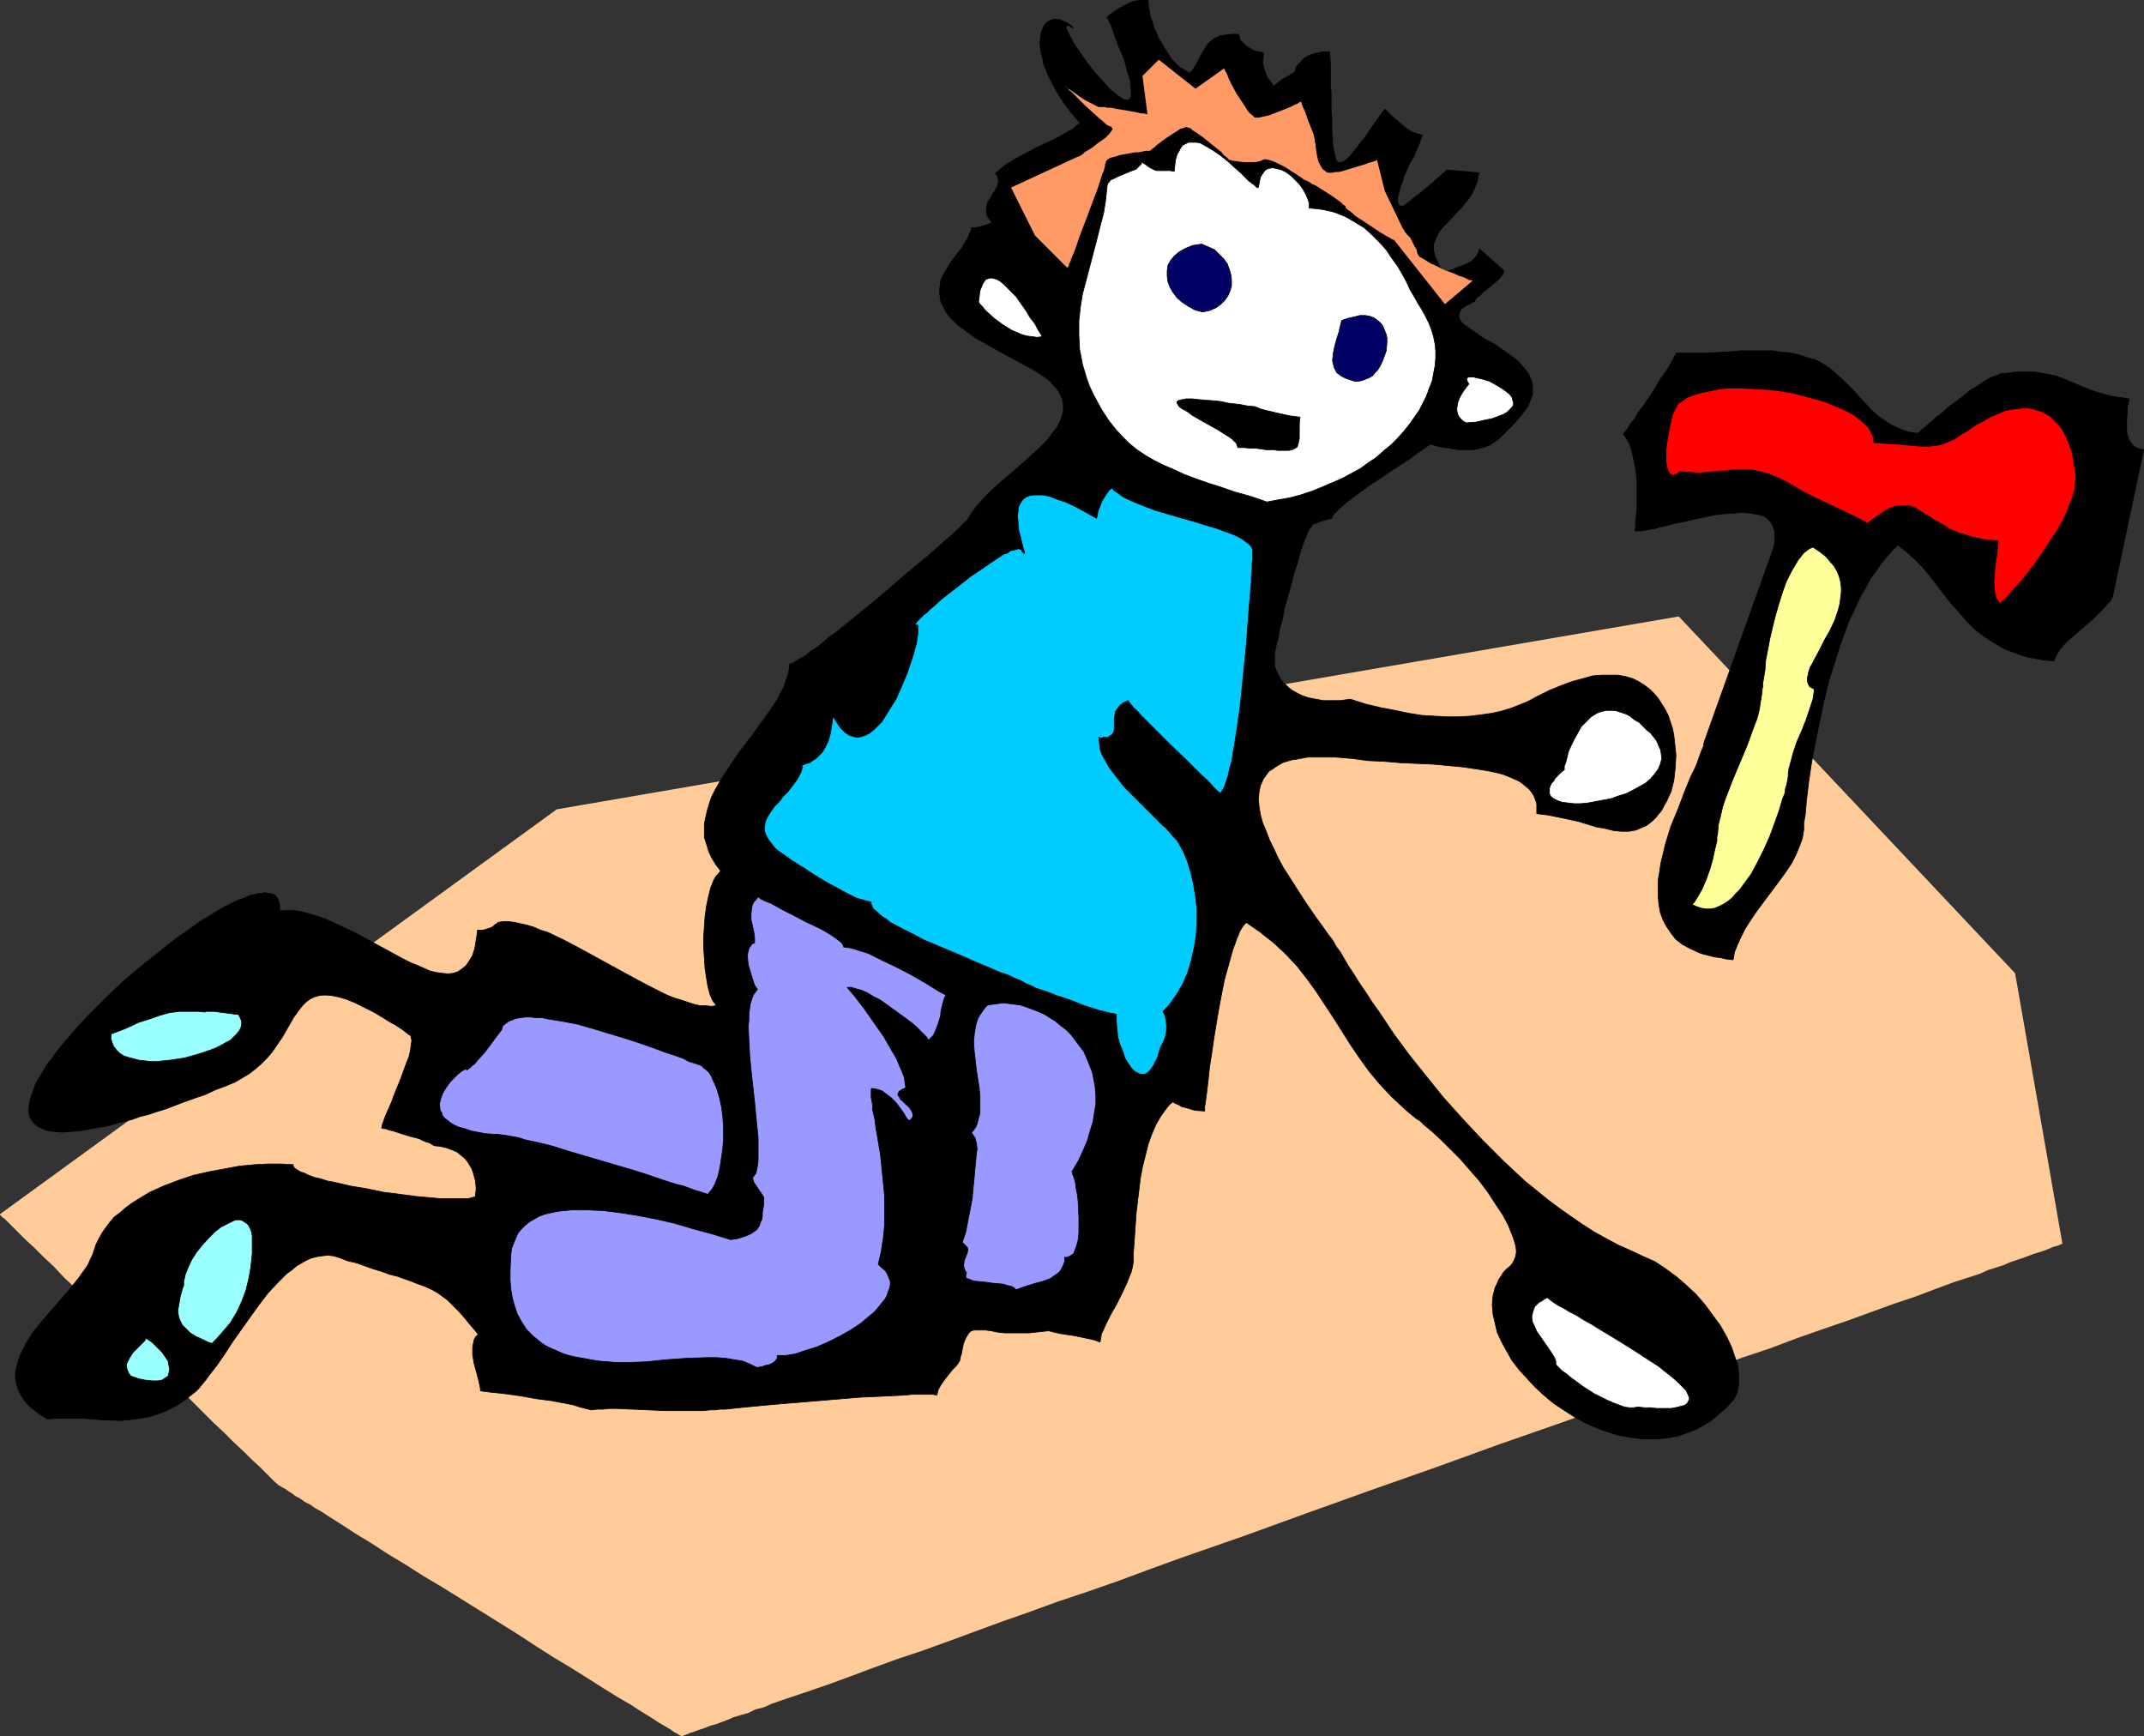 <?xml version="1.0" encoding="UTF-8" standalone="no"?>
<svg
   version="1.0"
   width="129.745mm"
   height="105.058mm"
   id="svg21"
   sodipodi:docname="Hammering.wmf"
   xmlns:inkscape="http://www.inkscape.org/namespaces/inkscape"
   xmlns:sodipodi="http://sodipodi.sourceforge.net/DTD/sodipodi-0.dtd"
   xmlns="http://www.w3.org/2000/svg"
   xmlns:svg="http://www.w3.org/2000/svg">
  <rect width="100%" height="100%" fill="#333333" stroke="none"/>
  <sodipodi:namedview
     id="namedview21"
     pagecolor="#ffffff"
     bordercolor="#000000"
     borderopacity="0.25"
     inkscape:showpageshadow="2"
     inkscape:pageopacity="0.0"
     inkscape:pagecheckerboard="0"
     inkscape:deskcolor="#d1d1d1"
     inkscape:document-units="mm" />
  <defs
     id="defs1">
    <pattern
       id="WMFhbasepattern"
       patternUnits="userSpaceOnUse"
       width="6"
       height="6"
       x="0"
       y="0" />
  </defs>
  <path
     style="fill:#ffcc99;fill-opacity:1;fill-rule:evenodd;stroke:none"
     d="M 383.961,140.973 127.341,185.083 0,277.665 v 0.162 l 0.162,0.162 0.162,0.162 0.323,0.323 0.485,0.323 0.485,0.485 0.485,0.485 0.646,0.646 0.646,0.646 0.808,0.808 1.616,1.616 1.939,1.777 2.101,2.1 2.424,2.262 2.424,2.585 2.586,2.424 2.747,2.747 2.909,2.747 2.909,2.747 11.797,11.633 3.07,2.747 2.747,2.747 2.747,2.747 2.586,2.585 2.586,2.424 2.262,2.262 2.101,1.939 1.939,1.939 1.778,1.616 0.808,0.808 0.646,0.646 0.646,0.646 0.485,0.485 0.485,0.485 0.323,0.323 0.323,0.323 0.323,0.162 v 0.162 h 0.162 v 0.162 h 0.162 l 0.323,0.162 0.485,0.323 0.646,0.323 0.646,0.485 0.808,0.485 0.808,0.646 0.97,0.485 1.131,0.808 1.293,0.646 1.131,0.808 1.454,0.808 1.454,0.969 3.07,1.939 3.232,2.1 3.717,2.262 3.717,2.424 4.04,2.424 4.04,2.585 4.363,2.585 8.565,5.332 8.565,5.332 4.202,2.747 4.04,2.585 4.04,2.424 3.878,2.424 3.555,2.262 3.394,2.1 3.07,1.777 1.454,0.969 1.293,0.808 1.293,0.808 1.293,0.808 0.97,0.646 1.131,0.646 0.808,0.485 0.808,0.485 0.646,0.485 0.646,0.323 0.485,0.323 0.323,0.162 0.162,0.162 v 0 h 0.162 0.162 l 0.162,-0.162 0.485,-0.162 0.485,-0.162 0.646,-0.323 0.646,-0.162 0.808,-0.323 0.97,-0.323 0.97,-0.323 1.131,-0.485 1.293,-0.323 1.293,-0.485 1.293,-0.485 1.454,-0.646 1.616,-0.485 1.778,-0.485 1.616,-0.808 1.939,-0.485 1.778,-0.808 4.202,-1.454 4.363,-1.454 4.686,-1.616 4.848,-1.777 5.171,-1.939 5.333,-1.939 5.818,-1.939 5.818,-2.1 6.141,-2.262 6.141,-2.262 6.464,-2.262 6.626,-2.424 6.787,-2.262 6.949,-2.424 6.949,-2.585 7.11,-2.585 14.382,-5.009 14.706,-5.332 14.867,-5.332 14.706,-5.17 14.706,-5.332 14.382,-5.009 7.11,-2.585 7.11,-2.424 6.787,-2.585 6.787,-2.424 6.626,-2.262 6.464,-2.424 6.302,-2.1 5.979,-2.262 5.979,-2.1 5.656,-1.939 5.333,-1.939 5.333,-1.939 4.848,-1.616 4.686,-1.777 4.363,-1.616 4.04,-1.293 1.939,-0.646 1.778,-0.808 3.555,-1.131 1.454,-0.646 1.454,-0.485 1.454,-0.485 1.293,-0.485 1.293,-0.485 1.131,-0.323 0.97,-0.323 0.808,-0.323 0.808,-0.323 0.808,-0.323 0.646,-0.162 0.485,-0.162 0.323,-0.162 0.323,-0.162 h 0.162 v 0 l -10.827,-61.883 z"
     id="path1" />
  <path
     style="fill:#000000;fill-opacity:1;fill-rule:evenodd;stroke:#000000;stroke-width:0.162px;stroke-linecap:round;stroke-linejoin:round;stroke-miterlimit:4;stroke-dasharray:none;stroke-opacity:1"
     d="m 458.782,85.392 2.424,-0.323 h 2.262 1.939 l 1.778,0.323 1.778,0.323 1.454,0.323 2.909,1.131 1.454,0.646 1.454,0.646 3.07,1.131 1.616,0.485 1.778,0.485 2.101,0.323 2.101,0.323 v 0.485 l -0.162,0.646 -0.162,0.646 v 0.969 l -0.162,1.777 v 1.939 0.969 l 0.162,0.969 0.323,0.808 0.323,0.646 0.646,0.808 0.646,0.485 0.808,0.323 0.97,0.162 -6.949,32.799 -0.162,0.808 -0.485,0.969 -0.808,0.808 -0.808,0.969 -0.97,0.969 -1.131,1.131 -2.424,2.1 -2.424,2.1 -1.131,0.969 -0.97,0.969 -0.808,0.969 -0.646,0.969 -0.485,0.969 -0.323,0.808 -1.939,-0.162 -1.939,-0.323 -1.778,-0.323 -1.778,-0.485 -1.616,-0.646 -1.454,-0.485 -1.454,-0.646 -1.293,-0.808 -2.586,-1.616 -2.262,-1.777 -1.939,-1.939 -1.778,-2.1 -1.778,-1.939 -1.616,-2.1 -3.232,-4.201 -1.616,-1.939 -1.778,-1.777 -1.778,-1.616 -2.101,-1.616 -1.293,1.293 -1.293,1.454 -1.293,1.616 -1.131,1.616 -1.293,1.777 -0.97,1.939 -1.131,1.777 -0.97,2.1 -1.939,4.201 -1.616,4.362 -1.454,4.524 -1.454,4.686 -1.131,4.686 -0.97,4.686 -0.97,4.686 -0.808,4.362 -0.646,4.362 -0.485,4.039 -0.162,1.777 -0.162,1.939 -0.323,1.616 v 1.616 l -0.323,1.939 -0.646,1.777 -0.808,1.939 -0.97,1.939 -1.293,1.939 -1.293,1.777 -5.656,7.594 -1.293,1.939 -1.131,1.777 -0.97,1.939 -0.808,1.777 -0.646,1.616 -0.323,1.777 -1.454,-0.162 -1.454,-0.323 -1.293,-0.162 -1.293,-0.323 -1.293,-0.323 -0.97,-0.323 -2.101,-0.969 -1.778,-0.969 -1.454,-1.131 -1.131,-1.454 -0.97,-1.454 -0.808,-1.454 -0.646,-1.777 -0.323,-1.777 -0.162,-1.777 v -1.939 -1.939 l 0.323,-1.939 0.323,-2.1 0.485,-1.939 0.485,-2.1 1.293,-4.201 1.616,-3.878 1.454,-3.878 1.454,-3.555 0.808,-1.616 0.646,-1.454 0.485,-1.454 0.485,-1.293 0.485,-1.131 0.162,-0.969 15.837,-44.271 0.323,-1.293 v -1.293 -1.293 l -0.323,-0.969 -0.323,-0.808 -0.485,-0.646 -0.646,-0.646 -0.808,-0.485 -0.97,-0.323 -0.97,-0.162 -1.131,-0.162 -1.131,-0.162 h -1.293 l -1.293,0.162 -2.909,0.162 -2.909,0.485 -2.909,0.646 -2.909,0.646 -2.909,0.646 -2.586,0.646 -1.131,0.323 -1.131,0.162 -0.97,0.162 -0.808,0.162 h -0.808 -0.646 l 0.162,-0.969 v -1.293 l 0.162,-1.293 0.162,-1.454 v -2.908 -3.231 l -0.323,-3.231 -0.323,-1.454 -0.323,-1.454 -0.323,-1.454 -0.485,-1.293 -0.646,-1.131 -0.646,-0.969 0.323,-0.485 0.646,-0.808 0.646,-1.131 0.97,-1.131 0.808,-1.454 1.131,-1.454 2.101,-3.07 1.939,-3.231 0.97,-1.293 0.808,-1.293 0.646,-1.131 0.485,-0.969 0.485,-0.808 v -0.162 -0.162 h 2.101 1.778 3.717 l 3.717,-0.162 3.555,-0.323 h 3.555 3.717 l 1.939,0.323 2.101,0.162 2.101,0.485 1.939,0.646 1.778,0.485 1.778,0.969 1.454,0.969 1.454,1.293 1.454,1.293 1.293,1.293 1.454,1.454 1.293,1.454 2.747,2.908 1.454,1.293 1.616,1.131 1.616,0.969 1.778,0.808 1.778,0.646 2.101,0.323 0.162,-0.162 0.323,-0.162 0.646,-0.646 0.485,-0.323 0.485,-0.485 1.131,-0.969 1.293,-1.131 0.646,-0.485 0.808,-0.646 1.454,-1.293 1.616,-1.131 3.232,-2.585 1.616,-0.969 1.454,-0.969 1.454,-0.808 1.293,-0.485 1.131,-0.485 h 0.485 z"
     id="path2" />
  <path
     style="fill:#000000;fill-opacity:1;fill-rule:evenodd;stroke:#000000;stroke-width:0.162px;stroke-linecap:round;stroke-linejoin:round;stroke-miterlimit:4;stroke-dasharray:none;stroke-opacity:1"
     d="m 296.212,16.4 0.162,-0.808 0.485,-0.808 0.808,-0.808 0.808,-0.808 1.293,-0.646 1.131,-0.323 1.616,-0.323 h 1.616 l 0.162,2.585 v 2.424 2.262 l 0.162,2.1 v 2.1 1.777 l 0.162,1.777 v 1.616 1.454 l 0.162,1.454 v 1.131 l 0.162,1.131 0.162,0.808 0.162,0.808 0.162,0.808 0.162,0.485 0.162,0.323 0.323,0.162 0.323,0.162 0.485,-0.162 0.485,-0.162 0.485,-0.323 0.485,-0.485 0.646,-0.646 0.646,-0.808 0.808,-0.969 0.808,-1.131 0.97,-1.131 0.97,-1.454 0.97,-1.454 1.293,-1.777 1.293,-1.777 0.646,0.646 0.808,0.808 1.131,0.969 1.131,0.969 1.131,0.969 1.293,0.808 1.293,0.485 0.646,0.162 0.485,0.162 -0.162,0.485 -0.323,0.808 -0.323,0.969 -0.646,1.293 -0.485,1.293 -0.808,1.293 -1.293,2.908 -0.485,1.454 -0.485,1.293 -0.323,1.293 -0.323,1.131 v 0.808 l 0.162,0.646 0.162,0.323 0.323,0.162 h 0.323 0.485 v 0 l 0.323,-0.323 0.485,-0.323 0.646,-0.485 0.646,-0.646 0.97,-0.646 3.555,-2.908 0.646,-0.646 0.808,-0.646 0.646,-0.646 0.485,-0.323 0.323,-0.323 0.162,-0.323 7.434,0.646 -0.162,0.969 -0.162,0.969 -0.646,1.616 -0.808,1.616 -0.97,1.293 -1.131,1.454 -1.131,1.131 -2.262,2.424 -1.131,1.131 -0.808,1.131 -0.646,1.293 -0.485,1.293 v 0.646 0.808 l 0.162,0.646 0.162,0.808 0.485,0.808 0.323,0.969 0.646,0.808 0.646,0.969 2.586,-0.969 1.293,-0.485 1.293,-0.485 1.131,-0.646 0.808,-0.808 0.646,-0.969 0.162,-0.485 0.162,-0.485 5.494,4.847 v 0.485 l -0.162,0.485 -0.485,0.485 -0.323,0.485 -1.131,0.969 -1.131,0.969 -1.293,0.969 -0.97,0.969 -0.485,0.323 -0.323,0.323 -0.162,0.323 -0.162,0.323 -1.293,0.646 -0.97,0.485 -0.808,0.646 -0.323,0.646 -0.162,0.485 v 0.646 l 0.162,0.485 0.323,0.646 0.646,0.646 0.808,0.485 0.808,0.646 0.97,0.646 2.101,1.454 2.424,1.293 2.262,1.616 2.262,1.616 0.97,0.808 0.808,0.969 0.808,0.969 0.646,0.969 0.485,1.131 0.323,0.969 v 1.131 1.293 l -0.485,1.131 -0.485,1.454 -0.97,1.293 -1.131,1.454 -1.454,1.616 -1.616,1.616 -1.616,1.616 -0.97,0.646 -0.97,0.646 -1.131,0.485 -1.293,0.323 -1.454,0.323 h -1.616 -1.778 l -1.778,-0.323 -2.262,-0.323 -2.424,-0.646 -0.323,0.323 -0.323,0.162 -1.131,0.808 -1.454,0.969 -1.454,1.131 -1.778,1.131 -1.939,1.293 -3.878,2.585 -1.939,1.293 -1.778,1.293 -1.778,1.293 -1.454,1.131 -1.293,1.131 -0.97,0.969 -0.485,0.485 -0.323,0.323 -0.162,0.485 v 0.162 l -0.646,0.162 -0.646,0.162 -1.616,0.485 -0.646,0.323 -0.646,0.162 -0.323,0.323 -0.162,0.323 -0.162,0.162 -0.162,0.162 -0.162,0.323 -0.323,0.485 -0.162,0.485 -0.323,0.808 -0.323,0.808 -0.323,0.808 -0.646,1.939 -0.646,2.424 -0.808,2.424 -0.646,2.585 -1.454,5.17 -0.485,2.585 -0.646,2.262 -0.323,2.1 -0.323,0.969 -0.162,0.808 -0.162,0.808 -0.162,0.646 v 0.646 0.323 0.969 1.131 l 0.323,0.969 0.485,0.969 0.485,0.969 0.808,0.969 0.808,0.808 0.97,0.808 1.131,0.646 1.293,0.646 1.454,0.485 1.616,0.323 1.778,0.323 h 1.778 2.101 l 2.262,-0.323 3.555,1.131 3.394,0.808 3.394,0.646 3.07,0.646 3.07,0.485 2.909,0.162 2.909,0.162 h 2.586 l 2.586,-0.162 2.586,-0.323 2.262,-0.323 2.262,-0.485 2.101,-0.646 2.101,-0.808 1.939,-0.808 1.778,-0.969 2.909,-1.454 2.747,-1.131 2.586,-0.969 2.424,-0.646 2.262,-0.646 2.101,-0.162 h 1.939 1.778 l 1.778,0.323 1.616,0.485 1.293,0.646 1.293,0.808 1.293,0.969 0.97,0.969 0.97,1.131 0.808,1.293 0.808,1.293 0.646,1.293 0.485,1.454 0.485,1.454 0.323,1.616 0.162,1.454 0.323,3.07 -0.162,2.908 -0.162,1.454 -0.162,1.454 -0.646,2.585 -0.485,0.969 -0.485,1.131 -0.646,1.131 -0.485,0.969 -0.808,0.969 -0.646,0.808 -0.646,0.646 -0.808,0.646 -0.646,0.485 -0.808,0.323 -1.454,0.646 -1.616,0.323 h -1.778 l -1.778,-0.162 -1.939,-0.485 -1.939,-0.323 -2.101,-0.646 -2.101,-0.646 -2.262,-0.485 -2.262,-0.485 -2.424,-0.485 -2.586,-0.323 v -1.131 -1.131 l -0.323,-0.969 -0.323,-0.808 -0.485,-0.808 -0.646,-0.808 -0.808,-0.646 -0.97,-0.808 -0.808,-0.485 -1.131,-0.485 -1.131,-0.485 -1.293,-0.485 -1.293,-0.323 -1.454,-0.323 -2.909,-0.485 -3.232,-0.485 -3.394,-0.323 -3.555,-0.323 -3.717,-0.162 -3.717,-0.162 -3.717,-0.323 -3.717,-0.162 -3.555,-0.485 -1.939,-0.162 -1.939,-0.162 h -1.616 -1.778 -1.454 -1.454 l -2.586,0.485 -1.131,0.162 -1.131,0.323 -0.97,0.323 -0.808,0.485 -0.808,0.485 -0.646,0.485 -0.808,0.485 -0.485,0.646 -0.808,1.131 -0.646,1.454 -0.323,1.454 -0.162,1.777 0.162,1.616 0.323,1.939 0.485,1.777 0.808,1.939 0.808,2.1 0.97,1.939 0.97,2.1 1.131,2.1 2.586,4.039 2.586,4.039 2.586,3.716 1.293,1.777 1.131,1.616 1.131,1.454 0.808,1.454 0.97,1.293 0.646,1.131 1.131,1.939 1.293,1.939 1.293,2.1 1.454,2.1 1.454,2.262 1.616,2.262 3.232,4.847 3.555,4.847 3.878,4.847 4.04,5.009 4.363,4.847 4.525,4.847 4.848,4.847 4.848,4.524 2.586,2.1 2.586,2.1 2.586,1.939 2.747,1.939 2.586,1.777 2.747,1.777 2.909,1.616 2.747,1.454 2.909,1.293 2.747,1.293 2.586,1.131 2.424,1.616 2.424,1.777 2.262,1.939 2.262,2.1 2.101,2.424 1.778,2.424 1.778,2.424 1.454,2.585 1.131,2.424 0.808,2.424 0.485,1.293 0.162,1.131 0.162,1.131 v 1.131 0.969 l -0.162,0.969 -0.162,0.969 -0.323,0.808 -0.485,0.969 -0.646,0.646 -1.131,1.293 -1.131,0.969 -1.131,0.969 -1.131,0.969 -1.293,0.808 -1.131,0.646 -1.293,0.646 -1.293,0.485 -2.586,0.969 -2.747,0.485 -2.586,0.162 h -2.747 l -2.747,-0.323 -2.586,-0.485 -2.747,-0.808 -2.586,-0.969 -2.586,-1.131 -2.586,-1.454 -2.262,-1.454 -2.424,-1.616 -2.101,-1.777 -2.101,-1.939 -1.778,-1.939 -1.778,-1.939 -1.616,-2.1 -1.293,-2.262 -1.131,-2.1 -0.97,-2.1 -0.485,-2.1 -0.485,-2.1 -0.162,-2.1 0.162,-1.939 0.485,-1.939 0.485,-0.969 0.323,-0.808 0.646,-0.969 0.485,-0.808 0.808,-0.808 0.808,-0.646 0.485,-0.646 0.323,-0.646 0.323,-0.808 0.162,-0.808 v -0.808 l -0.162,-0.969 -0.323,-1.131 -0.323,-0.969 -0.485,-1.131 -0.485,-1.293 -1.293,-2.424 -1.616,-2.424 -1.778,-2.747 -1.939,-2.585 -2.262,-2.585 -2.101,-2.424 -2.262,-2.262 -2.101,-2.1 -2.101,-1.939 -0.97,-0.808 -0.97,-0.808 -0.808,-0.808 -0.808,-0.485 -1.616,-1.293 -1.454,-1.293 -2.747,-2.585 -2.586,-2.747 -2.424,-2.908 -2.101,-2.908 -2.101,-3.07 -3.878,-6.14 -4.04,-6.14 -2.101,-2.908 -2.262,-2.908 -2.586,-2.747 -2.747,-2.585 -1.454,-1.131 -1.616,-1.293 -1.616,-1.131 -1.616,-1.131 -0.485,0.485 -0.485,0.646 -0.485,0.808 -0.323,0.808 -0.485,1.131 -0.323,0.969 -0.485,1.293 -0.323,1.131 -0.808,2.908 -0.808,2.908 -0.646,3.231 -0.646,3.393 -1.131,6.786 -0.485,3.393 -0.485,3.07 -0.323,3.07 -0.323,2.747 -0.162,1.293 -0.162,1.131 -0.162,0.969 v 0.969 l -2.262,-0.162 -2.101,-0.646 -0.808,-0.162 -0.808,-0.485 -0.808,-0.323 -0.485,-0.323 -0.808,0.646 -0.646,0.808 -1.293,1.777 -1.131,1.939 -0.97,2.262 -0.808,2.262 -0.646,2.585 -0.646,2.585 -0.485,2.585 -0.646,5.332 -0.323,2.747 -0.162,2.424 -0.162,2.424 -0.162,2.262 -0.162,2.1 v 1.777 l -0.162,1.131 -0.323,1.293 -0.485,1.131 -0.485,1.293 -1.131,2.424 -1.293,2.585 -1.293,2.262 -1.131,2.262 -0.485,1.131 -0.485,0.969 -0.162,0.969 -0.162,0.969 -1.293,-0.485 -1.454,-0.323 -3.07,-0.646 -3.232,-0.485 -1.454,-0.323 -1.293,-0.323 -1.454,0.162 -1.454,0.162 -1.454,0.162 h -1.293 -1.131 -1.131 -2.101 l -1.616,-0.162 -1.454,-0.323 -1.293,-0.162 h -1.131 -0.97 -0.646 l -0.808,0.323 -0.485,0.646 -0.485,0.808 -0.485,1.131 -0.162,0.646 -0.162,0.808 -0.162,0.969 -0.323,0.969 v 0.323 l -0.162,0.485 -0.646,0.969 -0.97,0.969 -1.778,2.262 -0.808,1.131 -0.646,1.131 -0.162,0.646 -0.162,0.646 -0.97,-0.162 h -4.686 l -1.454,0.162 -3.232,0.162 -3.394,0.162 -3.717,0.162 -3.878,0.323 -3.878,0.323 -7.757,0.646 -3.878,0.323 -3.555,0.323 -3.394,0.323 -3.07,0.323 -1.454,0.162 h -1.293 l -1.131,0.162 h -1.131 l -1.454,0.162 h -1.616 -3.555 -3.717 l -3.717,-0.162 -3.717,-0.162 -3.555,-0.162 h -1.778 l -1.454,0.162 h -1.293 l -1.293,0.162 -1.293,-0.323 -1.293,-0.323 -1.454,-0.485 -1.616,-0.323 -3.394,-0.646 -3.717,-0.485 -3.555,-0.646 -3.555,-0.485 -1.454,-0.162 -1.616,-0.162 -1.293,-0.162 -1.131,-0.162 v -0.485 l -0.162,-0.808 -0.323,-1.454 -0.485,-1.777 -0.485,-1.777 -0.323,-1.939 v -0.969 -0.808 l 0.162,-0.808 0.162,-0.808 0.323,-0.646 0.646,-0.646 -0.808,-0.969 -0.97,-1.131 -1.454,-1.777 -1.293,-1.454 -1.293,-1.293 -1.131,-1.131 -1.293,-0.969 -1.131,-0.808 -1.454,-0.808 -1.454,-0.646 -1.778,-0.646 -2.101,-0.808 -0.97,-0.323 -1.293,-0.485 -1.293,-0.323 -0.646,-0.162 -0.808,-0.323 -1.454,-0.485 -1.616,-0.485 -1.778,-0.646 -1.778,-0.646 -2.101,-0.485 -2.101,-0.808 -1.131,-0.323 -1.293,-0.162 -1.293,0.162 -1.131,0.162 -1.293,0.323 -1.131,0.485 -1.131,0.646 -1.131,0.646 -1.131,0.969 -1.131,0.808 -2.262,2.262 -2.101,2.262 -2.101,2.747 -4.04,5.655 -1.939,2.747 -1.778,2.747 -1.778,2.585 -1.778,2.262 -0.808,1.131 -0.808,0.969 -0.646,0.808 -0.808,0.808 -2.262,1.777 -2.101,1.454 -2.262,1.131 -2.101,0.808 -2.101,0.646 -2.101,0.323 -2.262,0.323 -2.101,0.162 -4.363,-0.162 -4.04,-0.323 h -4.202 -2.101 l -1.939,0.162 -1.778,-1.131 -1.454,-1.131 -1.293,-1.131 -0.97,-1.293 -0.808,-1.293 -0.485,-1.131 -0.323,-1.293 -0.162,-1.293 v -1.131 l 0.323,-1.293 0.323,-1.293 0.485,-1.293 0.646,-1.293 0.646,-1.293 1.616,-2.585 2.101,-2.585 2.101,-2.424 2.101,-2.424 2.101,-2.424 1.939,-2.424 0.808,-1.131 0.808,-1.131 0.646,-0.969 0.485,-1.131 0.485,-0.969 0.323,-0.969 0.485,-1.454 0.646,-1.293 0.808,-1.454 0.808,-1.131 0.97,-1.293 0.97,-1.131 1.293,-0.969 1.293,-1.131 1.293,-0.969 1.293,-0.808 2.909,-1.777 3.232,-1.454 3.394,-1.293 3.394,-1.131 3.555,-0.808 3.555,-0.646 3.394,-0.646 3.394,-0.323 3.07,-0.162 h 3.07 l 2.747,0.162 v 0.323 l 0.323,0.485 0.485,0.323 0.808,0.485 0.97,0.323 0.97,0.485 1.293,0.485 1.454,0.323 1.454,0.485 1.778,0.323 3.394,0.808 3.878,0.646 3.878,0.808 3.878,0.485 3.717,0.485 3.555,0.323 1.778,0.162 h 1.454 1.454 2.424 0.97 l 0.808,-0.162 0.485,-0.162 0.485,-0.162 v -0.323 l 0.162,-1.454 -0.162,-1.777 -0.485,-1.777 -0.323,-0.969 -0.485,-0.808 -0.485,-0.808 -0.646,-0.808 -0.808,-0.646 -0.97,-0.808 -1.131,-0.485 -1.293,-0.485 -1.454,-0.323 -1.454,-0.162 -0.162,-0.162 -0.323,-0.162 -0.485,-0.323 -0.646,-0.162 -0.808,-0.323 -0.97,-0.485 -1.939,-0.485 -2.101,-0.646 -1.939,-0.646 -0.808,-0.162 -0.808,-0.323 h -0.485 l -0.485,-0.162 0.162,-0.323 v -0.323 l 0.323,-0.969 0.485,-1.293 0.646,-1.454 0.646,-1.454 0.646,-1.777 1.454,-3.555 0.646,-1.777 0.646,-1.777 0.646,-1.616 0.323,-1.454 0.162,-1.293 0.162,-0.969 -0.162,-0.485 v -0.323 l -0.162,-0.323 -0.323,-0.162 -1.454,-1.131 -1.454,-0.969 -1.454,-0.808 -1.293,-0.808 -2.424,-1.454 -2.262,-1.131 -1.939,-0.969 -1.939,-0.808 -1.616,-0.485 -1.454,-0.323 -1.293,-0.162 h -1.293 l -0.97,0.162 -0.97,0.323 -0.97,0.485 -0.808,0.646 -0.808,0.808 -0.646,0.808 -1.293,1.777 -1.293,2.262 -1.293,2.262 -1.778,2.585 -0.808,1.131 -1.131,1.293 -1.131,1.131 -1.293,1.131 -1.454,1.131 -1.616,0.969 -1.616,0.969 -1.939,0.808 -2.586,0.969 -2.424,1.131 -2.424,0.808 -2.262,0.808 -2.101,0.808 -2.101,0.808 -2.101,0.646 -1.939,0.646 -1.939,0.485 -1.778,0.646 -1.778,0.485 -1.616,0.323 -1.454,0.485 -1.616,0.323 -2.747,0.485 -2.586,0.485 -2.101,0.162 -2.101,0.162 -1.778,-0.162 -1.454,-0.162 -1.293,-0.485 -0.97,-0.485 -0.808,-0.646 -0.646,-0.808 -0.485,-0.808 -0.162,-0.969 v -1.131 l 0.162,-1.131 0.323,-1.293 0.485,-1.293 0.485,-1.454 0.808,-1.454 0.97,-1.616 0.97,-1.616 1.131,-1.454 1.293,-1.777 1.454,-1.777 1.454,-1.616 1.454,-1.777 3.394,-3.555 3.555,-3.555 3.717,-3.555 4.04,-3.393 3.878,-3.07 3.878,-3.07 3.878,-2.747 1.778,-1.293 1.939,-1.131 1.778,-1.131 1.616,-0.969 1.616,-0.808 1.616,-0.808 1.454,-0.485 1.454,-0.646 1.293,-0.323 1.131,-0.162 0.97,-0.162 0.97,0.162 0.808,0.162 0.646,0.323 0.485,0.646 0.323,0.808 0.162,0.969 v 1.131 l 1.616,-0.162 h 1.616 l 1.778,0.323 1.778,0.485 1.616,0.485 1.939,0.646 3.555,1.616 3.717,1.777 3.555,1.939 3.555,1.939 3.555,1.939 1.616,0.808 1.616,0.646 1.454,0.646 1.454,0.646 1.454,0.323 1.293,0.162 1.293,0.162 1.293,-0.162 0.97,-0.323 0.97,-0.646 0.97,-0.808 0.646,-0.969 0.808,-1.293 0.485,-1.616 0.162,-0.808 0.162,-1.131 0.162,-0.969 0.162,-1.293 h 0.646 0.646 l 1.616,-0.485 0.646,-0.323 0.485,-0.485 0.323,-0.162 0.323,-0.323 1.131,-0.162 h 1.293 l 1.293,0.162 1.454,0.323 1.454,0.323 1.616,0.485 1.454,0.646 1.616,0.485 3.394,1.616 3.394,1.777 13.898,7.594 3.394,1.777 3.232,1.616 1.616,0.646 1.616,0.485 1.454,0.485 1.454,0.485 1.454,0.323 h 1.293 l 1.293,0.162 1.131,-0.162 -0.323,-0.485 -0.485,-0.646 -0.323,-0.646 -0.323,-0.808 -0.485,-1.777 -0.323,-1.939 -0.323,-2.1 -0.162,-2.424 -0.162,-2.424 v -2.424 l 0.162,-2.585 0.162,-2.262 0.323,-2.262 0.485,-2.262 0.485,-1.939 0.646,-1.616 0.323,-0.646 0.485,-0.646 0.485,-0.485 0.323,-0.485 -1.131,-1.454 -0.97,-1.616 -0.646,-1.454 -0.485,-1.616 -0.485,-1.454 v -1.616 -1.616 l 0.323,-1.454 0.323,-1.454 0.485,-1.616 0.485,-1.454 0.808,-1.616 1.778,-3.07 1.939,-2.908 2.101,-3.07 2.262,-2.908 2.101,-2.908 2.101,-2.908 1.939,-2.908 0.646,-1.293 0.808,-1.454 0.485,-1.454 0.485,-1.293 0.323,-1.454 0.162,-1.293 h 0.485 l 0.485,-0.323 0.808,-0.485 0.808,-0.485 1.131,-0.646 1.131,-0.969 1.293,-0.808 1.454,-1.131 1.454,-1.293 1.616,-1.131 3.394,-2.747 3.555,-2.908 3.717,-3.07 3.555,-3.07 3.394,-2.908 1.778,-1.454 1.616,-1.293 1.454,-1.293 1.454,-1.293 1.293,-1.131 1.131,-0.969 0.97,-0.969 0.97,-0.808 0.646,-0.808 0.646,-0.485 0.323,-0.323 0.162,-0.323 1.131,-1.777 1.293,-1.616 1.616,-1.777 1.616,-1.616 3.717,-3.231 3.717,-3.231 1.778,-1.616 1.616,-1.454 1.616,-1.616 1.293,-1.777 1.131,-1.454 0.808,-1.777 0.485,-1.616 v -0.808 -0.808 l -0.162,-0.969 -0.323,-0.808 -0.485,-0.969 -0.485,-0.808 -0.808,-0.808 -0.646,-0.808 -0.97,-0.808 -0.97,-0.646 -2.262,-1.454 -2.424,-1.293 -5.333,-2.908 -2.586,-1.454 -2.586,-1.454 -2.262,-1.616 -2.101,-1.616 -0.97,-0.969 -0.808,-0.808 -0.646,-0.969 -0.485,-0.969 -0.646,-1.131 -0.162,-0.969 -0.162,-1.131 v -1.293 l 0.162,-0.969 0.162,-0.969 0.485,-0.969 0.485,-0.808 1.131,-1.939 1.293,-1.777 1.293,-1.616 0.97,-1.616 0.485,-0.808 0.323,-0.808 0.323,-0.646 0.162,-0.808 h 0.97 l 1.293,-0.323 1.131,-0.323 1.293,-0.485 -0.646,-0.969 -0.485,-0.646 -0.162,-0.808 v -0.808 l 0.162,-0.808 0.162,-0.646 0.808,-1.293 0.323,-0.646 0.485,-0.646 0.646,-1.293 0.162,-0.646 v -0.646 l -0.162,-0.646 -0.485,-0.808 1.131,-0.969 0.97,-0.808 1.293,-0.808 1.293,-0.808 2.747,-1.454 2.747,-1.454 2.909,-1.293 2.424,-1.293 1.293,-0.808 0.97,-0.485 0.808,-0.808 0.808,-0.485 -1.293,-1.454 -1.293,-1.616 -0.97,-1.293 -0.97,-1.454 -0.808,-1.293 -0.808,-1.454 -0.646,-1.293 -0.646,-1.293 -0.485,-1.293 -0.485,-1.131 -0.162,-1.131 -0.323,-0.969 -0.162,-1.131 -0.162,-0.969 V 9.452 l 0.162,-1.454 0.162,-0.808 0.323,-0.646 0.162,-0.485 0.323,-0.485 0.485,-0.485 0.485,-0.323 0.323,-0.162 0.646,-0.162 h 0.485 0.646 l 0.646,0.162 0.646,0.323 0.646,0.323 0.808,0.485 0.646,0.646 -0.485,-0.162 -0.162,-0.323 h -0.323 l -0.323,-0.162 -0.162,0.162 -0.162,0.323 0.162,0.646 0.323,0.646 0.485,0.969 0.485,0.969 0.808,1.293 0.808,1.131 1.778,2.585 2.101,2.585 2.101,2.262 0.97,1.131 0.97,0.808 0.808,0.646 0.97,0.646 0.646,0.323 h 0.646 l 0.485,-0.162 0.162,-0.323 0.162,-0.162 v -0.969 -0.485 -0.646 l -0.162,-0.808 v -0.808 l -0.323,-0.969 -0.323,-0.969 -0.323,-1.293 -0.323,-1.293 -0.485,-1.293 -0.646,-1.454 -0.646,-1.616 -0.646,-1.777 -0.646,-1.939 -0.97,-1.939 0.646,-0.646 0.97,-0.646 0.97,-0.646 1.131,-0.646 1.293,-0.646 1.293,-0.485 1.454,-0.162 h 1.616 v 0.808 l 0.162,0.969 0.162,0.969 0.162,0.969 0.485,1.293 0.323,1.131 1.131,2.585 1.454,2.424 1.454,2.262 0.97,0.969 0.97,0.969 1.131,0.646 0.97,0.646 0.646,-0.485 0.323,-0.485 0.808,-1.293 0.808,-1.616 0.97,-1.616 0.485,-0.808 0.485,-0.646 0.808,-0.646 0.808,-0.485 0.97,-0.485 1.293,-0.162 1.293,-0.162 h 1.616 l 0.162,0.646 0.162,0.646 0.646,0.646 0.646,0.646 0.97,0.646 0.97,0.485 0.97,0.323 1.131,0.162 v 1.131 l -0.162,0.808 0.162,0.969 0.162,0.808 0.323,0.969 0.323,0.808 0.808,1.131 0.808,1.131 0.162,-0.162 0.162,-0.162 0.485,-0.485 0.808,-0.646 0.808,-0.485 0.97,-0.485 0.646,-0.485 0.646,-0.323 z"
     id="path3" />
  <path
     style="fill:#ff0000;fill-opacity:1;fill-rule:evenodd;stroke:#000000;stroke-width:0.162px;stroke-linecap:round;stroke-linejoin:round;stroke-miterlimit:4;stroke-dasharray:none;stroke-opacity:1"
     d="m 384.123,107.851 2.262,0.162 2.262,0.162 1.778,-0.162 1.778,-0.162 1.454,-0.162 h 1.454 l 1.293,-0.323 h 2.586 1.293 l 1.454,0.323 1.454,0.323 1.616,0.485 1.939,0.808 1.939,0.969 1.131,0.646 1.131,0.646 1.939,1.131 1.939,0.969 8.565,4.039 1.939,0.969 1.778,0.969 1.131,-0.808 1.131,-0.808 0.97,-0.646 0.97,-0.646 0.808,-0.485 0.808,-0.323 0.808,-0.162 0.646,-0.162 h 0.808 0.646 l 1.293,0.162 1.131,0.485 1.293,0.808 0.646,0.485 0.646,0.323 1.454,0.969 1.778,0.969 1.778,1.131 2.262,0.969 1.293,0.323 1.293,0.485 1.454,0.323 1.454,0.323 1.616,0.162 1.778,0.162 -0.162,1.616 -0.162,1.777 -0.323,1.939 -0.162,2.1 -0.162,1.939 0.162,2.1 0.162,0.808 0.162,0.808 0.485,0.646 0.323,0.646 1.293,-1.131 1.293,-1.454 1.454,-1.616 1.454,-1.616 2.747,-3.555 2.586,-3.878 1.293,-1.939 1.293,-1.939 0.97,-1.777 0.97,-1.939 0.646,-1.777 0.646,-1.616 0.485,-1.616 0.162,-1.454 0.162,-1.454 -0.162,-1.777 -0.323,-1.939 -0.323,-1.939 -0.646,-1.939 -0.808,-1.939 -0.97,-1.777 -1.293,-1.454 -0.808,-0.808 -0.646,-0.646 -0.97,-0.485 -0.808,-0.485 -1.131,-0.323 -0.97,-0.323 -1.131,-0.162 h -1.131 l -1.293,0.162 -1.454,0.162 -1.454,0.323 -1.454,0.646 -1.616,0.646 -1.616,0.969 -1.939,0.969 -1.778,1.293 -1.131,0.646 -0.97,0.646 -0.97,0.646 -0.808,0.323 -1.778,0.808 -0.808,0.162 -0.97,0.162 -1.131,0.162 h -2.586 l -1.454,-0.162 -1.939,-0.162 -1.939,-0.162 -2.424,-0.162 -2.586,-0.162 v -0.969 l -0.323,-0.808 -0.485,-0.969 -0.485,-0.808 -0.808,-0.808 -0.97,-0.808 -0.97,-0.808 -1.293,-0.808 -1.293,-0.646 -1.454,-0.646 -1.616,-0.646 -1.616,-0.646 -3.394,-0.969 -3.717,-0.969 -3.878,-0.646 -3.878,-0.323 -3.717,-0.162 h -1.939 -1.778 l -1.616,0.162 -1.616,0.323 -1.616,0.323 -1.454,0.323 -1.454,0.485 -1.293,0.485 -1.131,0.808 -0.97,0.646 -0.323,0.646 -0.485,0.808 -0.485,1.131 -0.323,1.293 -0.323,1.616 -0.323,1.616 -0.485,3.231 v 1.454 1.454 l 0.162,1.131 0.323,0.969 0.162,0.323 0.162,0.323 0.323,0.162 0.323,0.162 h 0.323 l 0.323,-0.162 0.485,-0.162 z"
     id="path4" />
  <path
     style="fill:#ffff99;fill-opacity:1;fill-rule:evenodd;stroke:#000000;stroke-width:0.162px;stroke-linecap:round;stroke-linejoin:round;stroke-miterlimit:4;stroke-dasharray:none;stroke-opacity:1"
     d="m 403.03,158.262 -0.323,1.939 -0.323,2.1 -0.485,1.939 -0.808,2.1 -1.454,4.039 -3.394,8.079 -1.616,4.201 -0.646,1.939 -0.485,2.1 -0.485,1.939 -0.162,2.1 -0.162,0.646 v 0.969 l -0.485,1.939 -0.485,2.262 -0.646,2.262 -0.808,2.262 -0.97,2.262 -1.131,1.939 -0.485,0.808 -0.646,0.808 1.131,0.485 0.97,0.323 1.131,0.162 h 0.97 l 0.97,-0.162 1.131,-0.485 0.97,-0.485 0.97,-0.646 0.97,-0.808 0.808,-0.969 0.97,-0.969 0.808,-1.131 1.778,-2.424 1.454,-2.747 1.454,-2.908 1.293,-2.908 1.131,-3.07 0.97,-2.747 0.808,-2.747 0.485,-1.131 0.162,-1.131 0.323,-1.131 0.162,-0.808 0.162,-0.969 v -0.646 l 0.162,-1.131 0.323,-1.131 0.646,-2.424 0.808,-2.424 1.131,-2.585 0.97,-2.424 0.808,-2.424 0.808,-2.424 0.162,-1.131 0.162,-1.131 -0.646,-0.323 -0.485,-0.323 -0.323,-0.646 -0.162,-0.646 v -0.646 l 0.162,-0.646 0.162,-0.808 0.323,-0.969 0.485,-0.808 0.485,-0.969 1.131,-2.1 1.131,-2.262 1.293,-2.262 1.131,-2.424 0.808,-2.424 0.323,-1.293 0.162,-1.293 0.162,-1.293 v -1.131 l -0.162,-1.293 -0.323,-1.293 -0.485,-1.131 -0.646,-1.131 -0.97,-1.131 -0.97,-1.131 -1.454,-1.131 -1.454,-0.969 -0.808,0.323 -0.646,0.485 -0.646,0.485 -0.646,0.808 -0.646,0.808 -0.485,0.808 -1.131,1.939 -1.131,2.262 -0.808,2.262 -0.808,2.585 -0.808,2.747 -0.646,2.585 -0.646,2.747 -0.485,2.585 -0.485,2.424 -0.162,2.262 -0.323,1.939 -0.162,0.969 v 0.808 l -0.162,0.646 z"
     id="path5" />
  <path
     style="fill:#ffffff;fill-opacity:1;fill-rule:evenodd;stroke:#000000;stroke-width:0.162px;stroke-linecap:round;stroke-linejoin:round;stroke-miterlimit:4;stroke-dasharray:none;stroke-opacity:1"
     d="m 355.843,312.08 0.646,0.646 0.808,0.808 0.97,0.646 1.131,0.969 1.131,0.808 1.293,0.969 2.747,1.777 2.909,1.454 1.454,0.646 1.293,0.485 1.293,0.485 1.131,0.162 h 0.97 l 0.97,-0.162 1.616,0.162 h 1.454 l 1.293,0.162 h 1.293 0.97 0.97 l 0.97,-0.162 0.646,-0.162 0.646,-0.162 0.646,-0.162 0.323,-0.162 0.485,-0.323 0.162,-0.323 0.162,-0.323 0.162,-0.323 v -0.323 l -0.323,-0.808 -0.485,-0.969 -0.97,-0.969 -0.97,-0.969 -1.293,-1.131 -1.454,-1.131 -1.616,-1.293 -1.778,-1.131 -3.717,-2.424 -3.878,-2.424 -4.04,-2.424 -1.778,-1.131 -1.778,-0.969 -1.778,-1.131 -1.616,-0.808 -1.293,-0.808 -1.293,-0.646 -0.97,-0.646 -0.646,-0.485 -0.485,-0.323 -0.162,-0.323 -0.808,0.323 -0.646,0.485 -0.646,0.323 -0.485,0.485 -0.485,0.485 -0.162,0.485 -0.323,0.969 -0.162,0.969 0.162,1.131 0.485,0.969 0.485,1.131 1.454,2.1 1.454,2.1 0.646,0.969 0.485,0.808 0.323,0.808 z"
     id="path6" />
  <path
     style="fill:#ffffff;fill-opacity:1;fill-rule:evenodd;stroke:#000000;stroke-width:0.162px;stroke-linecap:round;stroke-linejoin:round;stroke-miterlimit:4;stroke-dasharray:none;stroke-opacity:1"
     d="m 357.782,176.035 -0.808,0.646 -0.646,0.646 -0.646,0.646 -0.323,0.646 -0.485,0.485 -0.323,0.646 -0.162,0.485 v 0.808 0.485 l 0.323,0.646 0.646,0.485 0.97,0.485 0.97,0.323 1.293,0.162 1.454,0.162 h 1.454 l 1.778,-0.162 1.616,-0.323 1.778,-0.323 1.778,-0.323 1.778,-0.646 1.616,-0.485 1.616,-0.808 1.454,-0.808 1.454,-0.808 1.131,-0.969 0.97,-1.131 0.808,-1.131 0.485,-1.131 0.323,-1.293 -0.162,-1.293 -0.162,-0.808 -0.323,-0.646 -0.323,-0.808 -0.323,-0.646 -0.646,-0.808 -0.646,-0.808 -0.808,-0.646 -0.808,-0.808 -0.97,-0.969 -1.131,-0.646 -0.97,-0.808 -0.97,-0.485 -0.97,-0.323 -0.97,-0.323 -0.808,-0.162 h -0.808 -0.808 l -0.808,0.162 -0.646,0.162 -0.808,0.323 -1.293,0.808 -1.131,1.131 -1.131,1.131 -0.808,1.454 -0.808,1.454 -0.646,1.293 -0.646,1.454 -0.323,1.293 -0.323,1.293 -0.323,0.808 z"
     id="path7" />
  <path
     style="fill:#00ccff;fill-opacity:1;fill-rule:evenodd;stroke:#000000;stroke-width:0.162px;stroke-linecap:round;stroke-linejoin:round;stroke-miterlimit:4;stroke-dasharray:none;stroke-opacity:1"
     d="m 190.526,163.755 -0.162,1.293 -0.162,0.969 -0.162,0.969 -0.162,0.969 -0.485,1.616 -0.646,1.293 -0.646,1.131 -0.808,0.808 -0.646,0.646 -0.808,0.485 -0.646,0.485 -0.646,0.162 -0.485,0.162 -0.323,0.162 -0.323,0.162 h -0.162 v 0.162 l 0.323,0.162 -0.485,1.454 -0.808,1.454 -0.97,1.293 -0.97,1.293 -1.131,1.131 -0.97,1.293 -1.131,1.131 -0.808,1.131 -0.808,1.293 -0.485,1.131 -0.162,1.293 v 0.646 l 0.162,0.646 0.323,0.646 0.323,0.646 0.485,0.646 0.485,0.646 0.646,0.808 0.97,0.808 0.97,0.646 1.131,0.808 0.646,0.485 0.808,0.485 0.97,0.646 1.131,0.646 1.131,0.808 1.293,0.808 2.909,1.777 2.747,1.454 1.454,0.808 1.293,0.646 1.293,0.646 1.293,0.323 0.97,0.323 0.97,0.162 v 0.485 l 0.162,0.485 0.323,0.646 0.646,0.485 0.646,0.646 0.808,0.646 0.808,0.485 0.97,0.808 2.424,1.293 2.586,1.293 2.747,1.454 3.07,1.293 3.07,1.293 3.07,1.293 2.909,1.293 2.747,1.131 2.586,1.131 1.131,0.323 1.131,0.485 0.97,0.485 0.808,0.323 0.808,0.323 0.485,0.323 0.646,0.323 1.131,0.485 0.97,0.485 1.454,0.485 1.454,0.485 1.616,0.646 3.394,1.131 3.232,1.293 1.616,0.485 1.454,0.485 1.293,0.323 1.293,0.323 0.97,0.162 0.646,0.162 v 1.777 l 0.162,1.616 0.162,1.777 0.485,1.777 0.646,1.454 0.485,1.616 0.808,1.293 0.646,0.969 0.808,0.808 0.97,0.485 0.323,0.162 h 0.485 0.485 l 0.323,-0.162 0.485,-0.323 0.485,-0.485 0.323,-0.485 0.485,-0.646 0.323,-0.808 0.485,-0.808 0.323,-1.131 0.323,-1.131 0.485,-0.969 0.485,-0.969 0.323,-1.131 0.162,-1.131 v -1.131 l -0.162,-1.131 -0.162,-0.969 -0.485,-0.969 0.97,-0.969 0.646,-0.808 1.616,-2.262 1.293,-2.262 1.131,-2.585 0.808,-2.747 0.646,-2.908 0.485,-2.908 0.162,-3.07 v -2.908 l -0.323,-2.908 -0.485,-2.908 -0.646,-2.747 -0.808,-2.585 -0.97,-2.262 -1.293,-2.262 -0.808,-0.808 -0.808,-0.969 -0.97,-1.131 -0.646,-0.485 -0.646,-0.646 -2.586,-2.585 -2.747,-2.747 -2.747,-2.747 -1.293,-1.616 -1.131,-1.454 -1.131,-1.454 -0.808,-1.454 -0.808,-1.454 -0.485,-1.293 -0.162,-1.454 -0.162,-1.293 0.646,0.162 0.485,-0.162 h 0.97 l 0.485,-0.323 0.485,-0.323 0.323,-0.485 0.162,-0.646 v -1.293 -1.454 l 0.162,-0.646 0.162,-0.808 0.485,-0.646 0.485,-0.646 0.808,-0.646 1.131,-0.485 v 0.162 l 0.162,0.162 0.323,0.485 0.323,0.323 0.323,0.485 0.646,0.485 1.131,1.293 1.454,1.454 1.616,1.616 1.778,1.777 1.778,1.777 3.717,3.555 0.97,0.969 0.808,0.808 1.616,1.616 1.616,1.454 1.131,1.293 0.97,0.969 0.485,0.323 0.162,0.323 0.485,-0.808 0.485,-0.808 0.323,-1.131 0.485,-1.293 0.323,-1.616 0.485,-1.616 0.323,-1.939 0.323,-1.939 0.323,-2.1 0.323,-2.1 0.646,-4.524 0.485,-4.686 0.485,-4.847 0.485,-4.847 0.323,-4.524 0.162,-2.1 0.162,-2.1 0.162,-1.939 0.162,-1.939 0.162,-1.616 v -1.616 l 0.162,-1.454 v -1.131 l 0.162,-0.969 v -0.646 -0.646 -0.162 -0.646 l -0.162,-0.485 -0.323,-0.485 -0.485,-0.485 -0.646,-0.485 -0.646,-0.485 -0.808,-0.485 -0.97,-0.485 -2.101,-0.808 -2.262,-0.808 -2.747,-0.808 -2.586,-0.808 -2.909,-0.808 -2.747,-0.808 -2.747,-0.808 -2.586,-0.969 -2.424,-0.969 -2.101,-0.969 -0.808,-0.485 -0.808,-0.646 -0.808,-0.485 -0.485,-0.646 -0.646,0.485 -0.485,0.646 -0.646,0.969 -0.646,1.131 -0.808,2.1 -0.162,0.969 -0.162,0.646 -1.454,-0.808 -1.131,-0.646 -2.424,-1.293 -2.101,-0.969 -1.939,-0.646 -1.616,-0.646 -1.454,-0.323 h -1.293 -0.97 l -0.97,0.162 -0.808,0.323 -0.646,0.485 -0.485,0.646 -0.323,0.646 -0.323,0.646 v 0.808 l -0.162,0.969 0.162,1.777 0.162,1.777 0.485,1.777 0.323,1.454 0.162,0.646 0.162,0.485 0.162,0.323 v 0.485 l -0.162,-0.162 -0.323,-0.162 -0.162,-0.485 -0.323,-0.162 -0.323,-0.162 -0.646,0.162 -0.485,0.162 -0.808,0.162 -0.646,0.485 -0.97,0.323 -0.97,0.646 -1.939,1.293 -2.101,1.454 -2.424,1.616 -2.262,1.777 -2.262,1.777 -2.101,1.616 -1.939,1.777 -0.808,0.646 -0.808,0.808 -0.646,0.485 -0.646,0.646 -0.485,0.485 -0.323,0.323 -0.323,0.485 -0.162,0.162 v 0.162 h 0.162 0.323 l 0.162,0.162 v 0.485 0.646 0.808 l -0.162,0.969 -0.162,1.131 -0.323,1.131 -0.323,1.293 -0.485,1.454 -0.97,2.908 -1.293,3.07 -1.293,2.908 -1.616,2.585 -0.808,1.293 -0.808,1.293 -0.97,0.969 -0.808,0.808 -0.97,0.808 -0.97,0.485 -0.97,0.323 -0.808,0.162 -0.97,-0.162 -0.97,-0.323 -0.97,-0.646 -0.97,-0.969 -0.808,-1.131 z"
     id="path8" />
  <path
     style="fill:#9999ff;fill-opacity:1;fill-rule:evenodd;stroke:#000000;stroke-width:0.162px;stroke-linecap:round;stroke-linejoin:round;stroke-miterlimit:4;stroke-dasharray:none;stroke-opacity:1"
     d="m 223.331,263.769 -0.485,5.17 -0.485,5.17 -0.485,2.585 -0.485,2.424 -0.485,2.585 -0.808,2.424 0.485,0.485 0.323,0.323 0.323,0.323 0.162,0.485 -0.162,0.808 -0.323,0.808 -0.323,0.808 -0.162,0.969 v 0.485 l 0.162,0.485 0.162,0.485 0.323,0.485 -0.162,0.485 v 0.485 l 0.162,0.323 0.646,0.162 0.646,0.323 0.808,0.162 1.939,0.162 2.262,0.323 2.101,0.162 0.97,0.323 0.808,0.162 0.646,0.323 0.485,0.485 2.262,-0.808 2.101,-0.646 1.778,-0.485 1.778,-0.646 0.646,-0.485 0.485,-0.323 0.646,-0.485 0.485,-0.485 0.323,-0.646 0.323,-0.646 0.323,-0.808 v -0.969 h 0.485 l 0.485,-0.162 0.323,-0.162 0.485,-0.323 0.323,-0.323 0.162,-0.485 0.485,-1.293 0.323,-1.293 0.162,-1.616 v -1.616 -1.777 l -0.162,-3.555 -0.162,-1.616 -0.323,-1.616 -0.162,-1.293 -0.323,-1.131 -0.323,-0.808 v -0.323 l -0.162,-0.162 1.454,-2.424 1.131,-2.424 0.97,-2.262 0.646,-2.262 0.646,-2.1 0.323,-2.1 0.323,-1.939 v -1.939 l -0.162,-1.939 -0.323,-1.777 -0.323,-1.616 -0.646,-1.616 -0.646,-1.616 -0.646,-1.454 -0.97,-1.293 -0.97,-1.293 -0.97,-1.293 -1.131,-1.131 -1.293,-0.969 -1.131,-0.969 -1.293,-0.808 -1.293,-0.808 -1.454,-0.646 -1.293,-0.485 -1.293,-0.485 -1.454,-0.485 -1.293,-0.162 -1.293,-0.162 -1.293,-0.162 -1.131,0.162 -1.293,0.162 -1.131,0.162 -0.646,0.646 -1.131,1.616 -0.485,0.808 -0.485,1.616 -0.323,1.939 -0.162,1.939 0.162,2.1 0.485,4.201 0.323,2.1 0.323,2.1 0.162,1.939 v 1.939 1.777 l -0.485,1.777 -0.162,0.646 -0.323,0.808 -0.485,0.646 -0.485,0.646 0.485,0.646 0.323,0.485 0.162,0.646 0.162,0.646 0.162,1.131 z"
     id="path9" />
  <path
     style="fill:#9999ff;fill-opacity:1;fill-rule:evenodd;stroke:#000000;stroke-width:0.162px;stroke-linecap:round;stroke-linejoin:round;stroke-miterlimit:4;stroke-dasharray:none;stroke-opacity:1"
     d="m 172.104,269.424 0.162,0.485 0.162,0.485 0.97,1.454 0.97,1.454 0.323,0.485 v 0.323 1.293 l -0.162,0.969 -0.162,0.969 v 0.808 l -0.162,0.808 -0.323,0.646 -0.162,0.646 -0.323,0.485 -0.323,0.485 -0.485,0.323 -0.646,0.485 -0.646,0.323 -0.808,0.323 -0.97,0.323 -1.131,0.323 -1.293,0.162 -4.202,-1.293 -4.202,-1.131 -4.363,-1.293 -4.202,-0.969 -4.202,-0.808 -4.04,-0.646 -3.878,-0.485 -3.717,-0.162 h -1.778 -1.778 l -1.616,0.162 -1.616,0.162 -1.454,0.323 -1.454,0.323 -1.293,0.485 -1.131,0.646 -1.131,0.646 -0.97,0.808 -0.808,0.808 -0.808,0.969 -0.485,1.131 -0.485,1.131 -0.485,1.293 -0.162,1.454 -0.162,3.878 v 1.777 l 0.162,2.1 0.323,1.939 0.485,1.777 0.646,1.939 0.97,1.777 1.131,1.777 0.808,0.808 0.808,0.808 0.808,0.646 0.97,0.808 0.97,0.646 1.293,0.646 1.131,0.485 1.454,0.646 1.454,0.485 1.454,0.323 1.778,0.323 1.778,0.323 1.939,0.323 2.101,0.162 1.939,0.162 h 2.101 l 4.525,-0.162 4.686,-0.485 4.686,-0.323 4.525,-0.162 h 2.262 l 2.101,0.162 1.939,0.323 1.939,0.323 1.616,0.646 1.616,0.808 1.131,-0.162 0.97,-0.323 0.808,-0.162 0.646,-0.323 0.485,-0.323 0.323,-0.323 0.323,-0.485 v -0.646 h 0.97 0.97 l 0.97,-0.162 1.131,-0.162 2.424,-0.808 2.586,-0.808 2.586,-1.131 2.586,-1.293 2.586,-1.454 2.424,-1.616 2.101,-1.777 0.97,-0.808 0.808,-0.969 0.646,-0.808 0.808,-0.969 0.485,-0.808 0.323,-0.969 0.323,-0.808 0.162,-0.808 v -0.808 l -0.323,-0.808 -0.323,-0.808 -0.485,-0.808 -0.808,-0.646 -0.808,-0.808 0.646,-2.747 0.485,-3.07 0.323,-3.231 v -3.231 -3.393 l -0.323,-3.231 -0.323,-3.231 -0.323,-3.07 -0.485,-2.908 -0.485,-2.747 -0.323,-2.424 -0.485,-2.1 v -0.969 l -0.162,-0.969 -0.162,-0.808 v -0.485 -0.646 -0.485 -0.323 l 0.162,-0.162 0.97,0.162 0.646,0.162 0.808,0.323 0.646,0.485 1.293,0.969 1.131,1.131 0.97,1.293 0.808,1.131 0.646,1.131 0.646,0.646 0.485,-0.485 0.323,-0.485 v -0.485 l -0.162,-0.646 -0.323,-0.485 -0.323,-0.485 -2.101,-1.939 -0.162,-0.485 -0.323,-0.323 v -0.485 l 0.323,-0.485 0.485,-0.323 0.97,-0.485 -0.162,-0.969 -0.162,-1.293 -0.485,-1.293 -0.646,-1.454 -0.646,-1.616 -0.97,-1.616 -1.939,-3.393 -2.262,-3.231 -2.262,-3.231 -1.131,-1.454 -0.97,-1.293 -0.97,-1.131 -0.808,-0.969 h 0.97 l 0.97,0.323 1.293,0.323 1.454,0.646 1.293,0.808 1.616,0.808 2.909,2.1 2.909,2.1 1.293,0.969 1.131,0.969 0.97,0.969 0.808,0.808 0.646,0.646 0.323,0.646 0.646,-0.646 0.485,-0.485 0.646,-1.454 0.485,-1.293 0.485,-1.616 0.162,-1.454 0.323,-1.293 0.323,-1.131 0.162,-0.485 0.323,-0.485 -0.97,-0.485 -1.131,-0.646 -1.293,-0.808 -1.293,-0.808 -3.07,-1.777 -3.394,-1.777 -3.394,-1.616 -1.616,-0.808 -1.616,-0.808 -1.616,-0.485 -1.454,-0.485 -1.293,-0.323 -1.293,-0.162 v -0.323 l -0.162,-0.162 -0.162,-0.323 -0.323,-0.323 -0.808,-0.646 -1.131,-0.808 -1.293,-0.808 -1.454,-0.808 -3.394,-1.616 -3.394,-1.777 -1.616,-0.808 -1.454,-0.808 -1.454,-0.808 -1.293,-0.485 -0.97,-0.485 -0.646,-0.485 -0.485,0.646 -0.485,0.485 -0.323,0.646 -0.162,0.646 -0.162,1.454 v 1.293 l 0.646,2.908 0.162,1.293 v 1.131 l -0.646,0.323 -0.323,0.485 -0.323,0.485 -0.162,0.646 -0.162,0.646 v 0.808 l 0.162,1.616 0.485,1.616 0.485,1.616 0.485,1.454 0.323,0.485 0.323,0.485 -0.485,0.646 -0.485,0.646 -0.323,0.969 -0.323,0.969 -0.162,1.131 -0.162,1.293 v 1.293 l -0.162,1.454 0.162,3.231 0.162,3.231 0.323,3.555 0.808,7.271 0.323,3.393 0.323,3.231 0.162,1.616 v 1.454 2.747 1.131 l -0.162,1.131 -0.162,0.808 -0.162,0.808 -0.485,0.646 z"
     id="path10" />
  <path
     style="fill:#9999ff;fill-opacity:1;fill-rule:evenodd;stroke:#000000;stroke-width:0.162px;stroke-linecap:round;stroke-linejoin:round;stroke-miterlimit:4;stroke-dasharray:none;stroke-opacity:1"
     d="m 106.656,244.542 h -0.162 -0.162 l -0.808,0.485 -0.808,0.646 -0.808,0.808 -0.97,0.969 -0.808,1.131 -0.808,1.293 -0.485,1.293 -0.323,1.293 0.162,1.454 0.323,0.485 0.162,0.646 0.485,0.646 0.646,0.485 0.808,0.646 0.808,0.485 1.131,0.485 1.293,0.323 1.293,0.485 1.616,0.323 1.778,0.323 2.101,0.162 h 0.808 l 1.131,0.162 1.131,0.162 2.586,0.485 1.454,0.485 3.07,0.646 3.232,0.808 3.555,1.131 14.867,4.362 3.555,1.131 3.232,1.131 3.07,0.969 1.454,0.323 2.586,0.969 1.131,0.323 0.97,0.323 0.97,0.323 0.323,-0.485 0.485,-0.485 0.485,-0.808 0.323,-0.646 0.646,-1.616 0.485,-2.1 0.323,-2.1 0.323,-2.262 0.162,-2.424 v -2.424 l -0.162,-2.424 -0.323,-2.424 -0.485,-2.1 -0.646,-2.1 -0.808,-1.777 -0.323,-0.808 -0.485,-0.808 -0.646,-0.646 -0.646,-0.485 -0.485,-0.485 -0.808,-0.323 -0.97,-0.323 -1.131,-0.323 -1.131,-0.646 -1.293,-0.485 -2.909,-0.969 -3.07,-1.131 -3.232,-1.131 -3.555,-1.131 -6.949,-2.1 -3.394,-0.969 -3.394,-0.646 -3.07,-0.485 -1.454,-0.323 h -1.454 l -1.293,-0.162 h -1.131 l -1.293,0.162 -0.97,0.162 -0.808,0.323 -0.808,0.323 -0.646,0.485 -0.646,0.485 -0.162,0.323 -0.162,0.646 -0.485,0.646 -0.646,0.808 -1.293,1.777 -1.454,1.939 -1.616,1.777 -0.646,0.808 -0.646,0.485 -0.485,0.485 -0.485,0.323 -0.162,0.162 z"
     id="path11" />
  <path
     style="fill:#99ffff;fill-opacity:1;fill-rule:evenodd;stroke:#000000;stroke-width:0.162px;stroke-linecap:round;stroke-linejoin:round;stroke-miterlimit:4;stroke-dasharray:none;stroke-opacity:1"
     d="m 25.371,236.463 v 1.131 l 0.323,0.969 0.323,0.808 0.646,0.808 0.646,0.646 0.97,0.646 0.97,0.323 1.293,0.323 1.131,0.323 1.454,0.162 1.293,0.162 h 1.454 l 3.07,-0.323 3.232,-0.485 2.909,-0.808 2.909,-0.969 1.293,-0.485 1.293,-0.646 1.131,-0.646 0.97,-0.485 0.808,-0.808 0.646,-0.646 0.646,-0.808 0.323,-0.646 0.162,-0.808 v -0.646 l -0.323,-0.808 -0.485,-0.808 h -0.323 -0.485 l -0.97,-0.162 -2.586,-0.323 -1.131,-0.162 h -1.131 -0.323 -0.323 -0.162 l -0.162,0.162 -1.616,-0.162 h -1.454 -1.454 -1.293 l -2.424,0.323 -2.262,0.646 -2.262,0.808 -2.586,0.808 -1.293,0.646 -1.454,0.646 -1.616,0.646 z"
     id="path12" />
  <path
     style="fill:#99ffff;fill-opacity:1;fill-rule:evenodd;stroke:#000000;stroke-width:0.162px;stroke-linecap:round;stroke-linejoin:round;stroke-miterlimit:4;stroke-dasharray:none;stroke-opacity:1"
     d="m 42.016,293.014 v 0.969 l -0.323,0.808 -0.485,1.777 -0.323,1.939 -0.162,0.808 v 0.969 l 0.162,0.969 0.323,0.808 0.485,0.969 0.808,0.808 0.97,0.969 1.293,0.808 1.778,0.808 0.97,0.485 0.97,0.323 1.131,-1.131 1.131,-1.293 0.97,-1.131 0.97,-1.131 1.454,-2.424 1.131,-2.424 0.97,-2.585 0.646,-2.585 0.485,-2.747 0.323,-3.07 v -1.454 -1.454 -1.131 l -0.162,-0.969 -0.323,-0.808 -0.323,-0.646 -0.485,-0.485 -0.485,-0.323 -0.485,-0.323 -0.646,-0.162 h -0.646 l -0.646,0.162 -0.646,0.323 -0.646,0.323 -1.616,0.808 -1.454,1.131 -1.454,1.454 -1.454,1.616 -1.293,1.616 -1.131,1.777 -0.808,1.777 -0.646,1.616 -0.162,0.808 z"
     id="path13" />
  <path
     style="fill:#99ffff;fill-opacity:1;fill-rule:evenodd;stroke:#000000;stroke-width:0.162px;stroke-linecap:round;stroke-linejoin:round;stroke-miterlimit:4;stroke-dasharray:none;stroke-opacity:1"
     d="m 29.896,314.665 1.778,0.646 1.616,0.323 1.616,0.162 h 1.131 l 0.97,-0.162 0.808,-0.485 0.646,-0.485 0.162,-0.646 0.162,-0.808 -0.162,-0.969 -0.162,-0.969 -0.646,-0.969 -0.808,-1.131 -0.97,-0.969 -1.131,-1.131 -1.616,-1.131 v 0.323 l -0.162,0.323 -0.323,0.323 -0.485,0.485 -0.97,0.969 -0.97,0.969 -0.808,1.293 -0.323,0.646 -0.323,0.646 v 0.646 l 0.162,0.646 0.323,0.808 z"
     id="path14" />
  <path
     style="fill:#ffffff;fill-opacity:1;fill-rule:evenodd;stroke:#000000;stroke-width:0.162px;stroke-linecap:round;stroke-linejoin:round;stroke-miterlimit:4;stroke-dasharray:none;stroke-opacity:1"
     d="m 335.966,87.815 -0.646,0.808 -0.808,1.131 -0.646,1.131 -0.485,1.293 -0.162,1.131 v 0.646 l 0.162,0.646 0.162,0.485 0.485,0.646 0.485,0.485 0.808,0.485 2.262,-0.162 2.101,-0.485 1.616,-0.323 1.293,-0.485 1.293,-0.485 0.808,-0.485 0.646,-0.646 0.485,-0.485 0.323,-0.485 v -0.646 l -0.162,-0.485 -0.162,-0.646 -0.323,-0.485 -0.485,-0.485 -1.293,-0.969 -1.616,-0.969 -1.454,-0.808 -1.616,-0.485 -1.454,-0.323 -0.646,-0.162 h -0.485 -0.485 l -0.323,0.162 -0.162,0.162 v 0.323 l 0.162,0.485 z"
     id="path15" />
  <path
     style="fill:#ffffff;fill-opacity:1;fill-rule:evenodd;stroke:#000000;stroke-width:0.162px;stroke-linecap:round;stroke-linejoin:round;stroke-miterlimit:4;stroke-dasharray:none;stroke-opacity:1"
     d="m 223.816,69.073 0.323,0.485 0.485,0.485 0.485,0.646 0.646,0.646 1.616,1.454 1.939,1.454 2.101,1.293 1.131,0.485 1.131,0.485 1.131,0.323 1.293,0.162 1.131,0.162 1.131,-0.162 -0.162,-0.323 -0.162,-0.323 -0.323,-0.485 -0.323,-0.485 -0.646,-1.293 -1.131,-1.454 -0.97,-1.616 -2.262,-3.231 -1.293,-1.293 -1.293,-1.293 -1.131,-0.969 -0.646,-0.323 -0.485,-0.162 -0.646,-0.162 h -0.485 l -0.485,0.162 -0.485,0.162 -0.323,0.485 -0.323,0.485 -0.323,0.808 -0.323,0.808 -0.162,1.293 z"
     id="path16" />
  <path
     style="fill:#ffffff;fill-opacity:1;fill-rule:evenodd;stroke:#000000;stroke-width:0.162px;stroke-linecap:round;stroke-linejoin:round;stroke-miterlimit:4;stroke-dasharray:none;stroke-opacity:1"
     d="m 253.227,42.413 -0.323,3.231 -0.485,3.07 -0.808,3.07 -0.808,3.231 -1.616,6.14 -0.808,3.07 -0.808,3.07 -0.485,3.07 -0.323,3.07 v 3.231 l 0.162,3.231 0.323,1.616 0.323,1.777 0.485,1.616 0.485,1.616 0.646,1.777 0.808,1.777 0.97,1.777 0.97,1.777 1.454,2.262 1.616,2.1 1.616,1.777 1.616,1.616 1.778,1.454 1.939,1.293 1.939,1.131 2.262,1.131 2.262,0.969 2.424,1.131 2.586,0.969 2.747,0.969 3.07,0.969 3.232,1.131 3.555,0.969 3.717,1.293 2.586,-0.485 2.747,-0.485 2.424,-0.646 2.424,-0.808 2.424,-0.969 2.262,-0.969 2.262,-0.969 2.101,-1.131 2.101,-1.131 1.778,-1.293 1.939,-1.293 1.616,-1.454 1.778,-1.454 1.454,-1.454 1.454,-1.616 1.293,-1.616 1.131,-1.616 1.131,-1.616 0.808,-1.616 0.808,-1.616 0.646,-1.777 0.646,-1.616 0.323,-1.777 0.323,-1.616 0.162,-1.777 v -1.777 l -0.162,-1.616 -0.323,-1.616 -0.485,-1.616 -0.646,-1.616 -0.808,-1.616 -0.808,-1.454 -0.808,-1.293 -0.808,-1.454 -0.97,-1.616 -0.808,-1.777 -0.97,-1.777 -1.131,-1.939 -1.293,-1.777 -1.293,-1.939 -1.616,-1.777 -1.616,-1.616 -1.778,-1.616 -2.101,-1.293 -2.262,-1.293 -2.424,-0.969 -1.293,-0.323 -1.454,-0.323 -1.454,-0.162 -1.616,-0.162 v -1.131 l -0.323,-0.969 -0.485,-1.131 -0.646,-1.131 -0.808,-1.131 -0.97,-0.969 -0.97,-0.969 -1.131,-0.808 -0.97,-0.485 -1.131,-0.323 -0.97,-0.162 -0.97,0.162 -0.323,0.162 -0.485,0.323 -0.323,0.485 -0.323,0.485 -0.323,0.485 -0.162,0.808 -0.162,0.808 -0.162,0.808 h -0.323 l -0.323,-0.323 -0.323,-0.323 -0.485,-0.323 -0.646,-0.485 -0.485,-0.485 -1.293,-1.293 -1.454,-1.293 -1.616,-1.454 -1.616,-1.293 -1.616,-1.131 -1.616,-0.969 -1.454,-0.808 -0.808,-0.162 h -0.646 -0.808 -0.485 l -0.646,0.323 -0.646,0.323 -0.485,0.646 -0.323,0.646 -0.485,0.808 -0.323,1.131 -0.162,1.131 -0.162,1.616 -0.97,-0.162 h -0.808 -0.646 -0.485 -1.131 l -0.485,-0.162 -0.646,-0.323 -0.323,-0.162 -0.485,-0.323 -0.646,-0.485 -0.808,-0.485 -0.162,0.485 -0.323,0.323 -0.323,0.323 -0.485,0.485 -1.293,0.485 -2.747,1.131 -1.293,0.646 -0.485,0.162 -0.323,0.485 -0.323,0.323 z"
     id="path17" />
  <path
     style="fill:#000000;fill-opacity:1;fill-rule:evenodd;stroke:#000000;stroke-width:0.162px;stroke-linecap:round;stroke-linejoin:round;stroke-miterlimit:4;stroke-dasharray:none;stroke-opacity:1"
     d="m 287.001,92.986 1.131,0.485 1.131,0.323 2.747,0.646 2.909,0.646 1.293,0.162 1.131,0.162 -0.162,1.616 v 1.293 0.969 0.969 l -0.162,0.808 -0.162,0.646 -0.162,0.485 -0.485,0.323 -0.646,0.323 -0.808,0.162 h -1.131 -1.454 l -0.808,-0.162 h -0.808 -0.97 l -1.131,-0.162 -1.131,-0.162 h -1.293 l -1.454,-0.162 h -1.454 l -0.162,-0.485 -0.162,-0.485 -0.485,-0.485 -0.485,-0.485 -0.646,-0.485 -0.808,-0.485 -1.778,-1.131 -4.04,-2.262 -1.939,-1.131 -0.808,-0.646 -0.808,-0.485 -0.646,-0.323 -0.646,-0.485 -0.323,-0.485 -0.162,-0.323 v -0.323 l 0.162,-0.162 0.323,-0.162 0.808,-0.162 0.808,-0.162 h 1.293 l 1.454,0.162 1.778,0.162 2.262,0.162 1.293,0.162 1.293,0.323 1.454,0.162 1.454,0.162 1.616,0.323 z"
     id="path18" />
  <path
     style="fill:#000066;fill-opacity:1;fill-rule:evenodd;stroke:#000000;stroke-width:0.162px;stroke-linecap:round;stroke-linejoin:round;stroke-miterlimit:4;stroke-dasharray:none;stroke-opacity:1"
     d="m 306.878,73.274 1.454,-0.485 1.454,-0.323 1.293,-0.323 h 1.131 l 0.97,0.162 0.97,0.323 0.646,0.485 0.646,0.485 0.646,0.646 0.323,0.646 0.323,0.808 0.323,0.808 0.162,0.808 v 0.969 l -0.162,1.939 -0.646,1.777 -0.323,0.808 -0.485,0.969 -0.485,0.808 -0.646,0.646 -0.485,0.646 -0.808,0.485 -0.808,0.323 -0.808,0.323 -0.808,0.162 h -0.97 l -0.97,-0.323 -0.97,-0.323 -0.97,-0.485 -1.131,-0.808 -0.323,-0.646 -0.323,-0.646 -0.162,-0.808 -0.162,-0.646 0.162,-1.616 0.323,-1.616 0.485,-1.777 0.485,-1.454 0.323,-1.454 z"
     id="path19" />
  <path
     style="fill:#000066;fill-opacity:1;fill-rule:evenodd;stroke:#000000;stroke-width:0.162px;stroke-linecap:round;stroke-linejoin:round;stroke-miterlimit:4;stroke-dasharray:none;stroke-opacity:1"
     d="m 274.881,55.824 1.454,0.646 1.454,0.646 1.131,1.131 0.97,0.969 0.808,1.131 0.485,1.293 0.323,1.131 0.162,1.293 v 1.293 l -0.323,1.131 -0.485,1.131 -0.808,1.131 -0.808,0.808 -1.131,0.808 -1.454,0.646 -1.616,0.323 -1.778,-0.485 -1.454,-0.808 -1.454,-0.969 -1.131,-0.969 -0.97,-1.293 -0.646,-1.131 -0.485,-1.293 -0.162,-1.293 v -1.131 l 0.162,-1.293 0.646,-1.131 0.808,-0.969 1.131,-0.969 1.454,-0.808 0.808,-0.323 0.808,-0.323 0.97,-0.162 z"
     id="path20" />
  <path
     style="fill:#ff9966;fill-opacity:1;fill-rule:evenodd;stroke:none"
     d="m 236.744,53.885 -5.494,-10.987 15.352,-7.109 h 0.162 l 0.323,-0.162 0.485,-0.323 0.485,-0.485 0.808,-0.485 0.808,-0.485 1.454,-1.131 1.616,-1.131 0.646,-0.646 0.485,-0.485 0.323,-0.485 0.323,-0.485 -0.162,-0.162 -0.162,-0.323 -0.485,-0.162 -0.646,-0.323 -0.646,-0.646 -0.808,-0.646 -1.616,-1.454 -1.778,-1.616 -1.616,-1.616 -0.808,-0.808 -0.646,-0.646 -0.646,-0.485 -0.323,-0.485 -0.323,-0.162 v -0.162 0 l 0.162,0.162 0.323,0.323 0.485,0.323 0.97,0.646 1.293,0.969 1.293,0.808 1.293,0.646 0.646,0.323 0.646,0.323 0.323,0.162 h 0.323 0.485 0.485 l 0.646,0.162 h 0.808 l 1.778,0.323 1.939,0.323 1.778,0.323 0.808,0.162 0.646,0.162 h 0.646 l 0.485,0.162 h 0.162 0.162 l -1.131,-8.725 3.717,-3.716 8.403,6.625 6.626,-4.686 v 0.162 0 l 0.162,0.485 0.323,0.485 0.323,0.808 0.323,0.808 0.485,0.969 1.131,2.1 1.293,1.939 0.646,0.969 0.485,0.808 0.646,0.808 0.646,0.485 0.485,0.485 h 0.485 0.485 l 0.646,-0.162 1.454,-0.323 1.778,-0.646 1.616,-0.646 1.616,-0.646 0.646,-0.323 0.646,-0.323 0.485,-0.162 0.323,-0.323 h 0.323 V 23.186 l 0.162,0.162 v 0.323 l 0.162,0.323 0.162,0.485 0.323,0.646 0.323,0.808 0.485,1.454 0.646,1.616 0.646,1.616 0.323,1.454 v 0.485 l 0.162,0.323 v 0.646 l 0.162,0.969 0.162,1.131 0.323,1.293 0.485,0.969 0.485,0.808 0.485,0.323 0.323,0.323 0.485,0.162 h 0.323 0.646 l 0.485,-0.162 h 0.808 l 0.808,-0.162 3.717,-1.131 1.616,-0.485 0.808,-0.323 0.646,-0.162 0.485,-0.162 0.485,-0.162 0.323,-0.162 v 0 l 1.778,7.109 4.04,8.402 v 0.162 h 0.162 l 0.323,0.646 0.485,0.646 0.808,0.808 0.97,1.939 0.485,0.808 0.162,0.808 0.162,0.323 0.323,0.485 0.646,0.323 0.808,0.485 0.97,0.646 1.131,0.485 2.262,1.131 2.262,0.808 0.97,0.485 1.131,0.323 0.646,0.323 0.646,0.323 h 0.485 l 0.162,0.162 -6.302,5.332 -11.635,-14.703 h -0.162 l -0.323,-0.162 -0.485,-0.323 -0.646,-0.323 -0.808,-0.485 -0.808,-0.485 -1.939,-1.293 -1.939,-1.293 -1.778,-1.131 -0.646,-0.646 -0.646,-0.485 -0.485,-0.323 -0.323,-0.323 -0.162,-0.485 -0.485,-0.323 -0.485,-0.485 -0.646,-0.485 -1.616,-1.131 -1.778,-1.131 -1.778,-1.131 -0.808,-0.323 -0.646,-0.485 -0.646,-0.323 -0.485,-0.162 -0.323,-0.162 v -0.162 h -0.162 l -0.162,-0.162 -0.485,-0.323 -0.485,-0.323 -0.485,-0.323 -0.808,-0.485 -1.454,-0.969 -1.616,-0.808 -1.454,-0.646 -0.646,-0.162 -0.646,-0.162 h -0.485 l -0.323,0.162 -0.323,0.162 -0.485,0.162 -0.97,0.162 h -1.293 -1.293 l -1.293,-0.162 -0.97,-0.162 h -0.323 l -0.323,-0.162 h -0.162 v 0 h -0.162 l -0.323,-0.323 -0.323,-0.323 -0.646,-0.485 -0.485,-0.646 -0.808,-0.646 -1.616,-1.293 -1.778,-1.454 -1.616,-1.131 -0.808,-0.485 -0.485,-0.485 -0.646,-0.162 -0.323,-0.162 -0.323,0.162 -0.485,0.162 -0.646,0.162 -0.646,0.485 -1.293,0.808 -1.454,0.969 -1.293,0.969 -0.646,0.485 -0.485,0.485 -0.485,0.323 -0.323,0.323 -0.323,0.162 v 0 h -0.162 -0.323 -0.485 l -0.646,0.162 -0.808,0.162 h -0.808 l -1.778,0.323 -1.778,0.323 -0.97,0.323 -0.646,0.162 -0.646,0.162 -0.485,0.323 -0.323,0.323 -0.162,0.323 v 0.162 l -0.162,0.323 v 0.485 l -0.162,0.485 -0.162,0.646 -0.323,0.646 -0.485,1.616 -0.646,1.939 -0.808,2.1 -1.616,4.362 -0.808,2.1 -0.808,2.1 -0.646,1.939 -0.646,1.777 -0.646,1.454 -0.162,0.646 -0.323,0.485 v 0.323 l -0.162,0.323 -0.162,0.162 v 0.162 z"
     id="path21" />
</svg>
